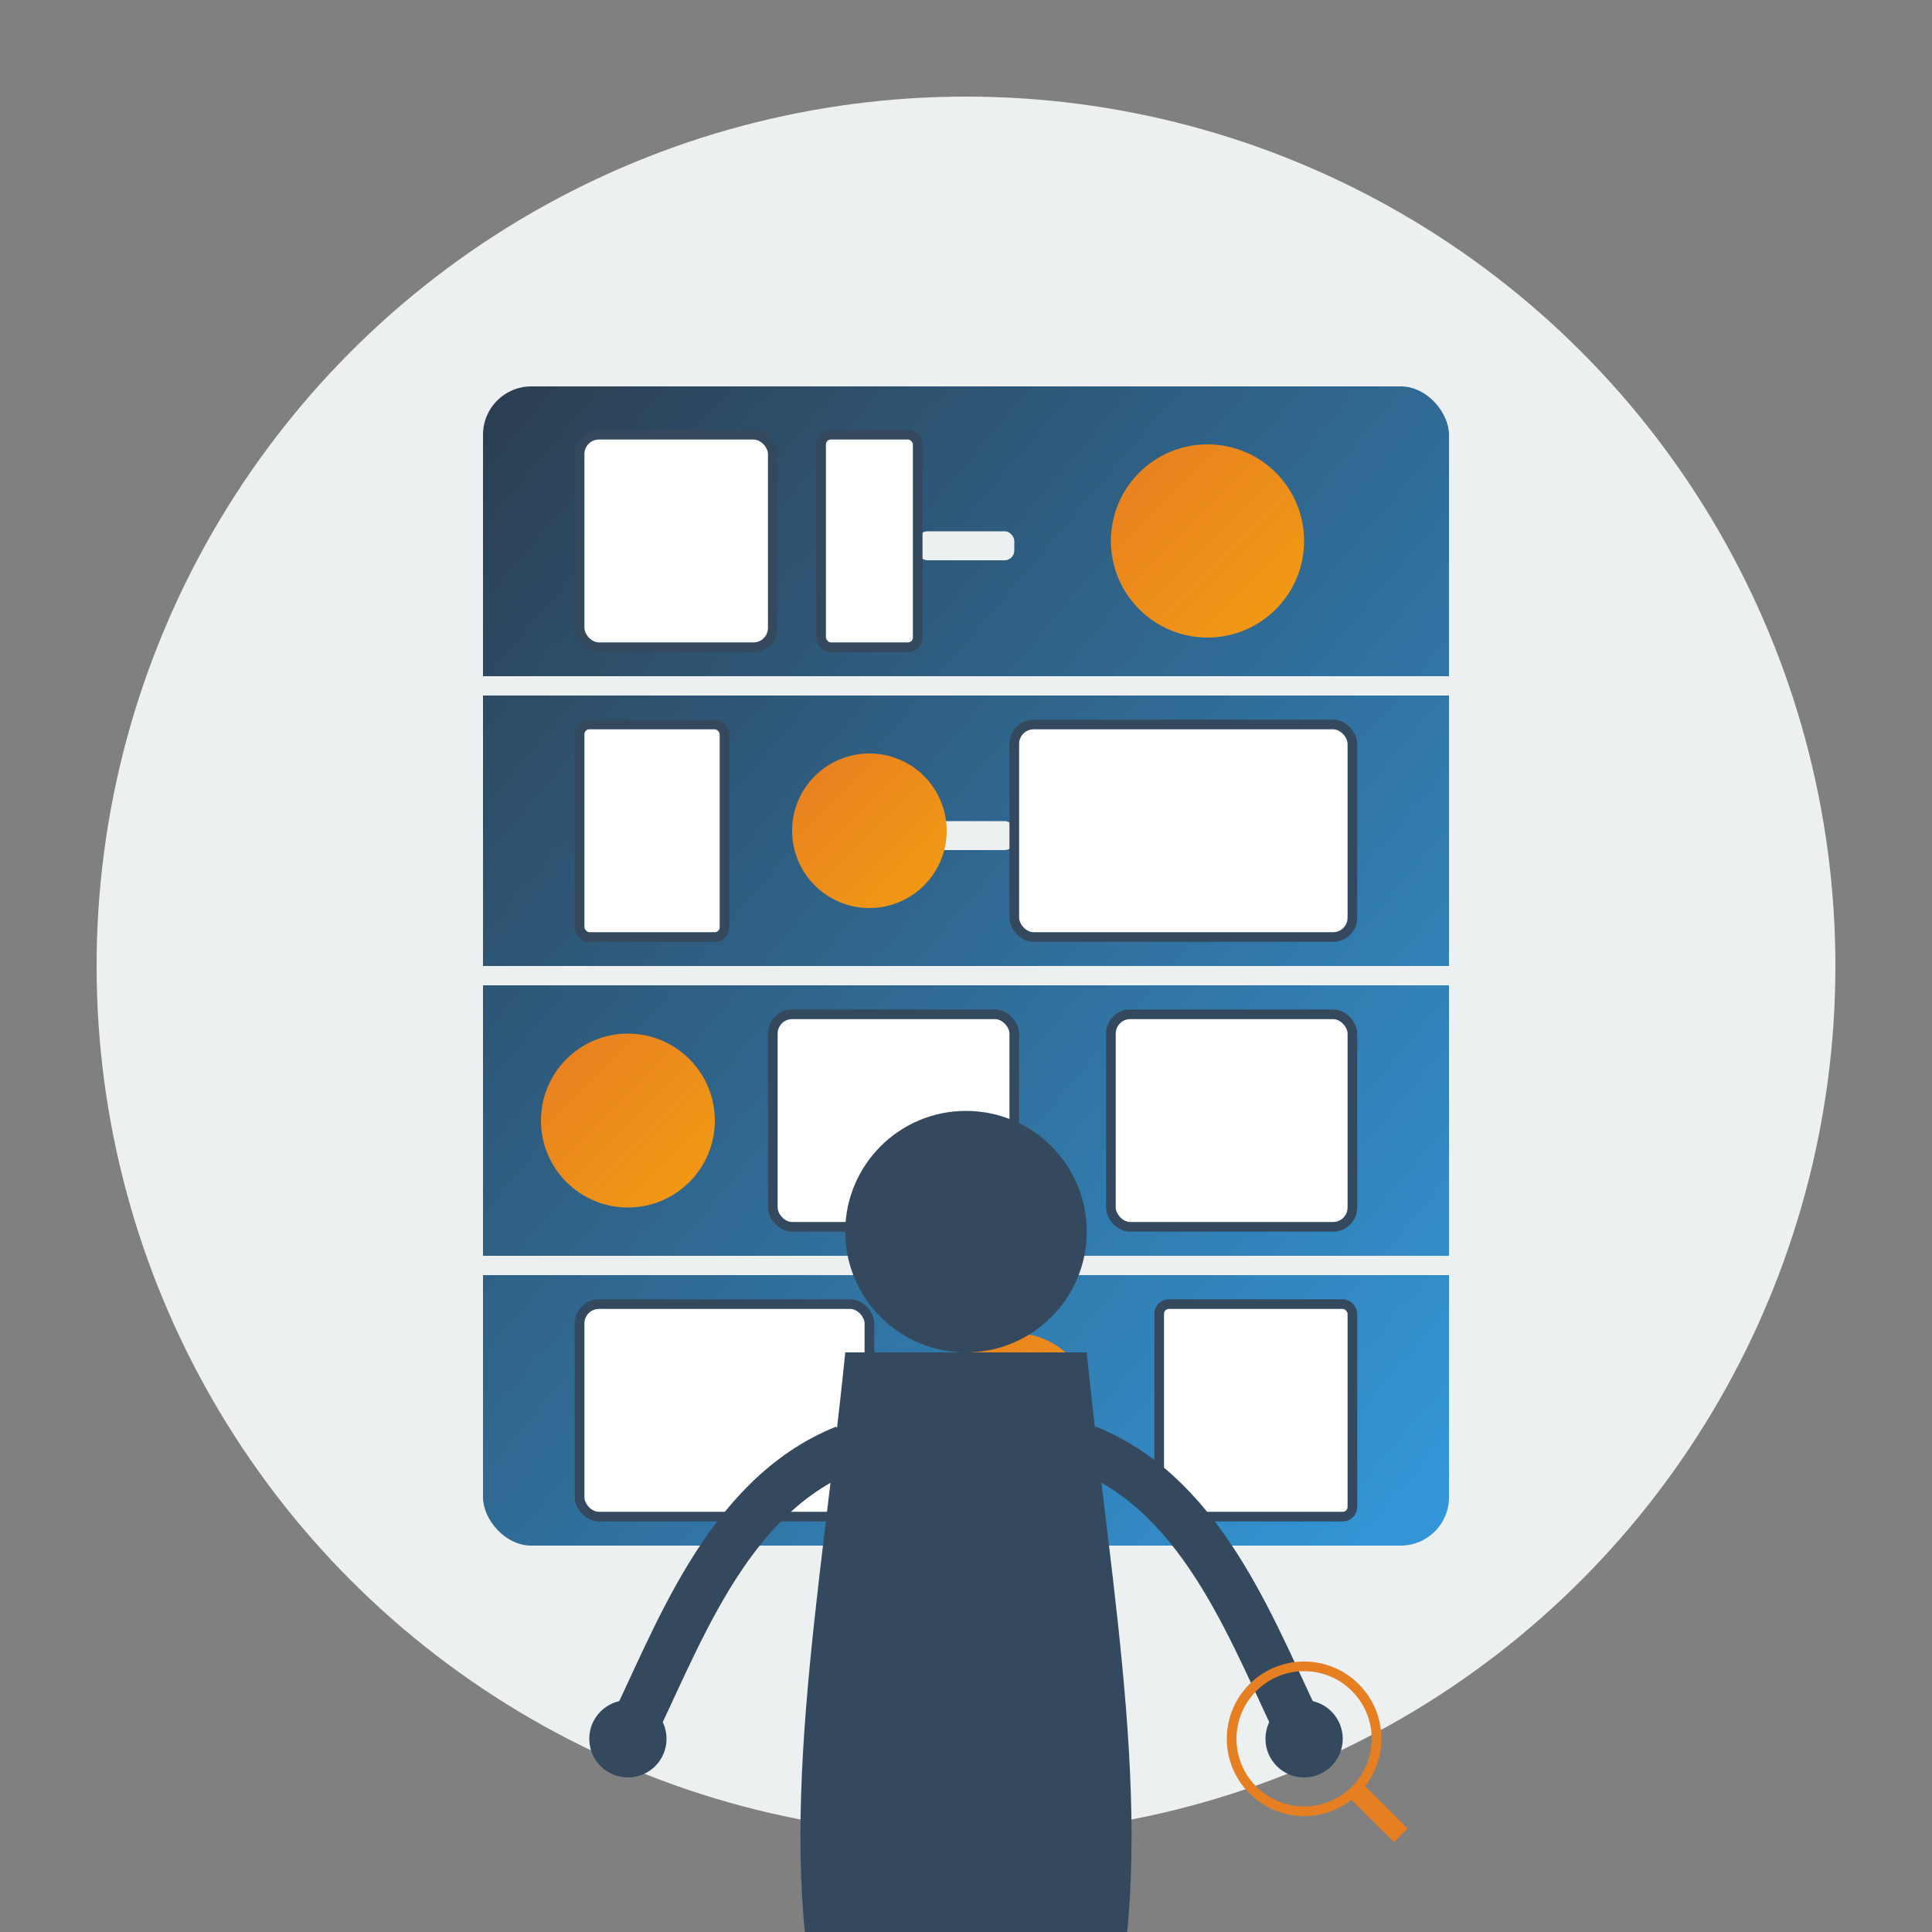 <svg xmlns="http://www.w3.org/2000/svg" width="200" height="200" viewBox="0 0 200 200">
  <rect x="0" y="0" width="200" height="200" fill="#808080" stroke="none"/>
  <defs>
    <linearGradient id="collector-gradient" x1="0%" y1="0%" x2="100%" y2="100%">
      <stop offset="0%" style="stop-color:#2c3e50" />
      <stop offset="100%" style="stop-color:#3498db" />
    </linearGradient>
    <linearGradient id="accent-gradient" x1="0%" y1="0%" x2="100%" y2="100%">
      <stop offset="0%" style="stop-color:#e67e22" />
      <stop offset="100%" style="stop-color:#f39c12" />
    </linearGradient>
  </defs>
  
  <!-- Background circle -->
  <circle cx="100" cy="100" r="90" fill="#ecf0f1" />
  
  <!-- Collection cabinet -->
  <rect x="50" y="40" width="100" height="120" rx="5" fill="url(#collector-gradient)" />
  
  <!-- Cabinet shelves -->
  <rect x="50" y="70" width="100" height="2" fill="#ecf0f1" />
  <rect x="50" y="100" width="100" height="2" fill="#ecf0f1" />
  <rect x="50" y="130" width="100" height="2" fill="#ecf0f1" />
  
  <!-- Cabinet handles -->
  <rect x="95" y="55" width="10" height="3" rx="1" fill="#ecf0f1" />
  <rect x="95" y="85" width="10" height="3" rx="1" fill="#ecf0f1" />
  <rect x="95" y="115" width="10" height="3" rx="1" fill="#ecf0f1" />
  
  <!-- Collection items -->
  <!-- Top shelf -->
  <rect x="60" y="45" width="20" height="22" rx="2" fill="#fff" stroke="#34495e" stroke-width="1" />
  <rect x="85" y="45" width="10" height="22" rx="1" fill="#fff" stroke="#34495e" stroke-width="1" />
  <circle cx="125" cy="56" r="10" fill="url(#accent-gradient)" />
  
  <!-- Middle top shelf -->
  <rect x="60" y="75" width="15" height="22" rx="1" fill="#fff" stroke="#34495e" stroke-width="1" />
  <circle cx="90" cy="86" r="8" fill="url(#accent-gradient)" />
  <rect x="105" y="75" width="35" height="22" rx="2" fill="#fff" stroke="#34495e" stroke-width="1" />
  
  <!-- Middle bottom shelf -->
  <circle cx="65" cy="116" r="9" fill="url(#accent-gradient)" />
  <rect x="80" y="105" width="25" height="22" rx="2" fill="#fff" stroke="#34495e" stroke-width="1" />
  <rect x="115" y="105" width="25" height="22" rx="2" fill="#fff" stroke="#34495e" stroke-width="1" />
  
  <!-- Bottom shelf -->
  <rect x="60" y="135" width="30" height="22" rx="2" fill="#fff" stroke="#34495e" stroke-width="1" />
  <circle cx="105" cy="146" r="8" fill="url(#accent-gradient)" />
  <rect x="120" y="135" width="20" height="22" rx="1" fill="#fff" stroke="#34495e" stroke-width="1" />
  
  <!-- Collector silhouette -->
  <g transform="translate(100, 190) scale(0.5)">
    <!-- Head -->
    <circle cx="0" cy="-125" r="25" fill="#34495e" />
    
    <!-- Body -->
    <path d="M-25,-100 C-30,-50 -40,0 -30,40 L30,40 C40,0 30,-50 25,-100 Z" fill="#34495e" />
    
    <!-- Arms -->
    <path d="M-25,-80 C-50,-70 -60,-40 -70,-20" stroke="#34495e" stroke-width="10" fill="none" />
    <path d="M25,-80 C50,-70 60,-40 70,-20" stroke="#34495e" stroke-width="10" fill="none" />
    
    <!-- Hands looking at collection -->
    <circle cx="-70" cy="-20" r="8" fill="#34495e" />
    <circle cx="70" cy="-20" r="8" fill="#34495e" />
    
    <!-- Magnifying glass in hand -->
    <circle cx="70" cy="-20" r="15" fill="none" stroke="#e67e22" stroke-width="2" />
    <line x1="80" y1="-10" x2="90" y2="0" stroke="#e67e22" stroke-width="4" />
  </g>
</svg>
